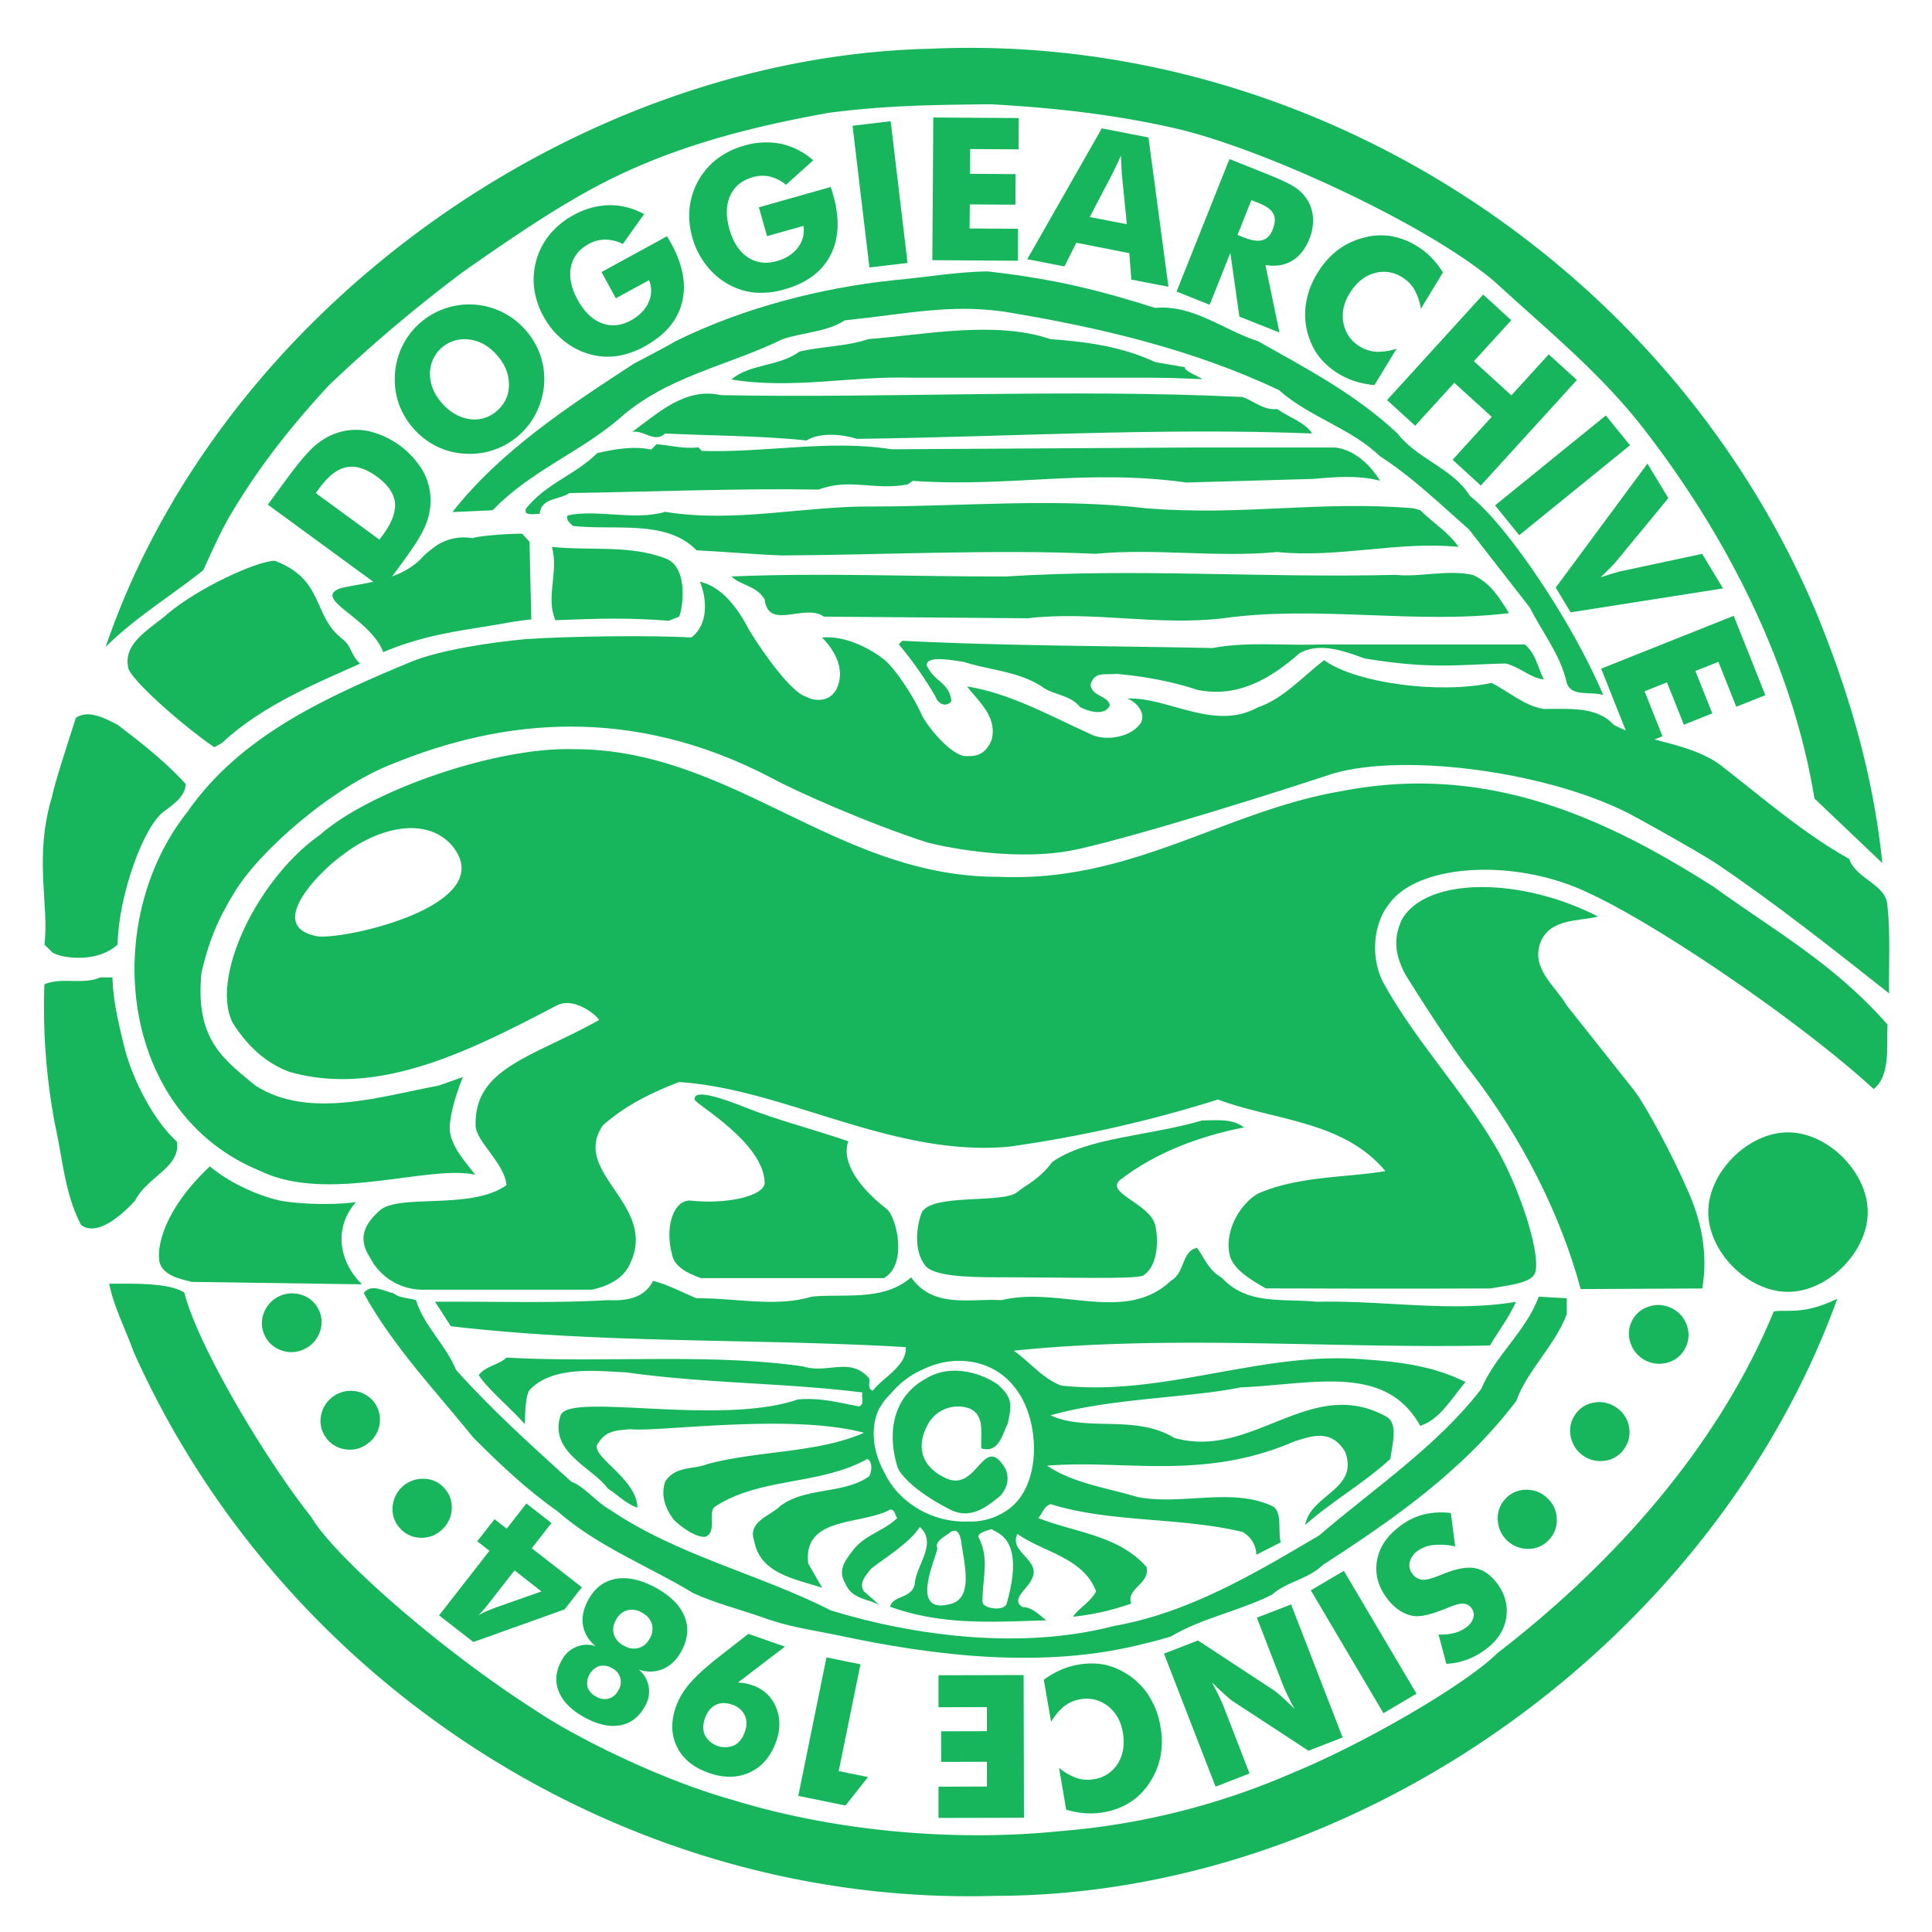 <svg id="DOGGIE_Logo" data-name="DOGGIE Logo" xmlns="http://www.w3.org/2000/svg" viewBox="0 0 1080 1080"><defs><style>.cls-1{fill:#17b65c;}</style></defs><title>2018 17b65c DoggieArchive Since 1984 logo web</title><path id="NedreYdre_Ramme" data-name="NedreYdre Ramme" class="cls-1" d="M991.54,733.11c-30.8,74.72-88.36,140.05-154.64,191.12-16.51,16.63-73,49.77-113.06,66.28a405.92,405.92,0,0,1-131.27,33.11c-58.63,6-125.6.21-182.79-17.39-41.43-11.53-89.35-35.87-109.86-49.76-53.8-34.18-113.17-86.62-125.79-108.25-27.42-34.7-63.94-97.08-71.09-125.68-8.32-5.19-25.08-5.06-42-4.93,2.34,12.34,9.1,25.34,13.64,38.07,83.82,187.15,276.42,310.21,481.49,304.11,203.64-.13,401.75-143.12,470.89-333.77C1007.47,735.31,999.83,731.78,991.54,733.11Z"/><path id="NedreIndre_Ramme" data-name="NedreIndre Ramme" class="cls-1" d="M860.18,724.84C853,744.33,836,757.46,828,776.43c-24.17,31.57-60,55.62-90.58,81.87-36.52,21.58-72.91,43.28-115,50.69-50.81,13.25-110.2,5.84-157.9-8.72-40-20.39-85.9-30.67-123.85-56.53-7.54-4.16-13.52-12.47-21.44-15.59-22.48-20.4-43.8-39.51-64.33-62.38-5.46-13.77-18.06-24.69-22.35-39-4.29-1.3-9.1-1-12.74-3.89-5.07-1-12.34-5.73-16.5,0,16.37,29.76,40.15,54.57,61.34,80.83,15.13,15.18,30.28,29.37,46.78,40.94,22.61,19.88,50.69,30.54,76,45.87,12.64,5.79,26,9.1,39,13.64,13.52,5.07,26.77,6.89,40.94,9.75,54.45,11.83,116.83,19.36,172.58,4.81,2.6-.52,9.87-2.47,14.56-3.9,17.67-10.52,38.21-14.17,56.53-23.39,8.57-7.53,19.88-8.45,28.33-16.51,39-25.34,78.24-52.36,108.13-91.62,6.37-17.55,21.83-31.19,28.33-48.73v-8.84Z"/><path id="C_Copyright" data-name="C Copyright" class="cls-1" d="M557.42,773.65c8.17,7.18,8.53,10.87,5.85,22.35-3,5.72-4.94,16.64-14.69,13.65-0.51-8.06,2.21-18.59-6.75-22.35a19.18,19.18,0,0,0-22.48,7.79c-6.63,11-6.45,23.9,9.46,31.25,17.86,8.25,20.83-26.44,33.43-5,2.13,6.05.65,10.26-2.87,14.68-7.16,5.78-16.46,13.88-28.32,7.8-20-10.25-27.6-19.44-29.24-23.39-6-19-3-39.55,15.75-49.76C529.55,763.17,545.46,765.86,557.42,773.65Z"/><path id="Nedre_KrummeL" data-name="Nedre KrummeL" class="cls-1" d="M832.9,752.13c4.81-8.06,10.65-15.86,14.55-24.43-35.61,6.11-74.08-.9-111.11,0-20.15-1.94-39.12,2-53.55-13.64-6.88-3.64-9.49-10.79-13.65-16.51-8.83,2-6.49,13.78-14.68,18.45C629,740.17,592.08,718.86,560,726.79c-18.19-1-38.08,4.81-50.68-12.74-15.59,13.52-37,9-55.62,10.79-20.28,6.11-42.89.64-64.33,0.91-6.76-2.73-16.11-7.67-24.3-9.75-4.68,9.24-13.83,11.36-25.34,10.79-31.19,1.82-64.46.65-96.56,0.9L252,741.35c83,9.87,169.59,6.75,254.33,11.69,0.77,10.53-13.39,17.41-18.46,24.43-3.12-1.3-1.56-4.41-1.95-6.89-10.66-12.47-23.26-2.34-37-6.76-52.89-7.54-112.28-1.82-165.7-4.94-4.81,4.29-11.31,4.55-15.59,9.75,3.77,6.76,20.66,21.19,25.6,27.43,0.52-2.73,0-15,2.79-19,13.2-14.21,39.6-10.4,54.06-9.9,45.18,6.35,88.83,5.79,132,11.25-0.78,2.73,1.56,6.49-1.95,7.8-11-2.08-21.7-5.07-34.17-3.9-43.8,15.08-127.83-4.24-132.56,8.84-6.89,20.53,18.06,29.37,26.38,40.94,5.46,3.51,10.4,8.7,16.51,10.66,0-16.38-27.75-29.38-21.91-36,4.42-6.89,9.39-7.11,18-7.81,15.24,1.73,89.41-9.09,130.6,2-26.64,11.56-58.87,9.75-87.72,17.54-7.8,3.11-17.93.92-23.39,9.75-2.73,7.8.26,15.59,4.94,21.44,3.75,3.83,12.26,9.93,17.46,9.42,7.11-2.79.61-14.35,5.93-17.22,25.21-16.11,58.87-11.69,84.73-26.38,3,2.08,2.34,6.89,1,9.75-14.69,10.26-35.35,5.84-49.78,16.63-5.33,5.46-18.45,8.58-14.55,19.5,3.38,18.71,23.65,21.32,38,26.25l-7.8-13.65c-3.12-26.64,30-21.31,45.87-30.15,2.73,0.13,2.6,3.25,3.9,4.81-7.67,7.28-17.42,9-24.44,17.55-4.44,5.86-9,11.17-4.81,18.58,3.93,9.61,12.87,8.71,19.5,12.61l-8.84-7.8c-3.12-4.8,1.17-9,3.9-12.6,7.9-6.19,21.83-14.69,27.29-23.39,10.14,9.22-2.21,21.32-2.86,32.1-1.95,8.19-12.18,6-13.74,12.5,29.44,10.66,58.38,8.38,87.32,7.62-3.77-3-8.2-7.52-13.14-7.39-7.15-4.15,2.74-10.38,4.77-15.2,6.5-10.92-13-15.47-7.76-25.74,13.78,10,36.91,13.13,43.93,32.1-2.86,5.85-10.34,9.91-12.82,14.19a141.81,141.81,0,0,0,32.49-7.36c-3.12-8.44,10.87-11.11,8.53-20.48-15.59-17.68-39.9-19.23-60.43-27.29,2.21-2.6,3.12-6.62,6.88-7.8C620.8,851.29,660,848,694.49,856.36a14.75,14.75,0,0,1,7.8,12.74l13.64-6.89c-1.69-6.76,1.13-17.66-4.93-20.4-22.62-10.4-50-.26-75-4.93-17.16-5.2-35.61-7.54-50.69-17.54,42.24-3.65,87.07,8.72,138.41-13.65,8.56-2.5,20.07-7.59,28.2,5.85,7.93,21.18-19.11,23.65-22.35,40.94,15.33-13.52,33.13-23.53,47.69-37,0.79-7.15,4.53-19.35-1.94-23.39-42.76-23.91-75,24.18-118.92,11.7-21.44-13.25-48.86-3.25-69.14-12.61,33.53-9.62,78-9.78,106.18-15.6,40.87-1.78,81-13.51,100.46,21.45,11.18-3.51,17.8-15.85,25.33-24.43-16.76-8.57-35.86-11.3-55.62-12.61-57.44-5.2-112.8,20.92-170.51,14.55-10.65-4.28-17.53-13.25-26.38-19.49C655.24,745.89,744.53,754,832.9,752.13ZM532.28,896.35c-24.79,7.44-9.11-25-8.28-30.84-2-4.06,5.62-7.27,7.65-9.31,4.06-2,4.8,2.25,5.55,4.65C538.55,872.56,544.47,892.29,532.28,896.35Zm30.46,0c-1.22,4.57-13.19,3-13.53-.83,0-14.21,4-23.83-2.1-36-1.46-2.92,7.2-4.48,7.2-4.8C556.26,857.11,573.56,858.49,562.74,896.35Zm4.74-120.47c14.25,17.82,15.56,56.4-5.75,69.15a35.83,35.83,0,0,1-21,5.49c-19.47.7-37.78-10.38-45.68-26.09-10.84-18.89-6-34.3-2.25-39,1.8-3.3,4.2-5.25,6.15-7.5a48.05,48.05,0,0,1,17.59-12.69C533.48,757,555.37,759.73,567.48,775.88Z"/><path id="Forste_Kugle" data-name="Forste Kugle" class="cls-1" d="M999.5,633c22.35,0,44.58,22.35,44.58,44.58s-22.23,44.58-44.58,44.58-44.57-22.23-44.57-44.58S977.14,633,999.5,633Z"/><path id="Sidste_Flamme" data-name="Sidste Flamme" class="cls-1" d="M893.32,512.36c-10.78,2.73-26.89.91-32.23,14.55-5.33,14.69,8.19,24,14.69,35.09l37.94,47.83c6.89,9.22,21.44,36.52,29.24,54.58,7.92,17.16,12,35.71,8.63,55.85l-68,.34c-11.18-41.85-33.13-84.78-61.34-121.43-4.65-5.48-19.24-26.38-36.77-54.58-6.11-11.82-6.47-20.61-1.73-30.77C797.61,490.13,850.18,490.14,893.32,512.36Z"/><path id="Tredje_Fod" data-name="Tredje Fod" class="cls-1" d="M695.4,630.23c-25.09,4.94-49.24,14-69.14,29.24-8.86,7.49,16.25,13,19.5,25.34,1.25,4.83,3,22.1-6.88,28.34-5.86,2.07-44.48.85-82.23,0.85-17.6,0-35.39-.85-39.55-6.7-6.63-8.57-4.61-22.23-1.95-29.24,5.12-11.26,45.74-5,53.54-11.69,4.71-4,12-6.76,19.63-16.9,19.75-13.78,53.54-14.29,83.69-23.13C682,626.18,689,625.42,695.4,630.23Z"/><path id="Anden_Fod" data-name="Anden Fod" class="cls-1" d="M474.21,638c-3.38,9.22,2.23,22.83,21.44,37.82,5.32,4,12.16,31-1.61,38.66H391.83c-6.91-2.45-14.83-6.17-16.13-13.06-4.29-15.72.91-30.93,10.4-30.28,20.27,2.22,40.94-2.6,41.33-9.75-0.13-22.35-38-43.7-39.12-46.65-0.52-3.89,4.94-4.93,27.29,3.9C434.7,626.33,454.46,631.14,474.21,638Z"/><path id="Krop" class="cls-1" d="M957.91,495.72c-61.6-39.25-127.13-68.88-207-53.65-66.28,11-118.11,51.44-192.57,48.06-90.7.34-149.24-71.73-238.13-71.33-42.75-1.17-112.67,22.74-141.26,47.82-35.48,25-61.51,80.27-48.87,105.14C138.41,584.9,148.41,594,161.27,599c51.07,15.07,104.36-13.25,150.1-37,9.22-4.81,21.83,5.06,23.52,8.19-37.57,21.05-70.29,26.75-69,59.7,1,8.8,16.2,20.74,17.24,32.56-19,13.91-58.35,5-70.18,13.66-16.94,14.24-7.23,24.3-4.51,29.7a33.25,33.25,0,0,0,26.86,15.13h95.52c8.45-1.81,17.68-5.85,21.44-14.68,15.72-32.88-33.53-50.69-15.21-77.2,12.87-11.43,27.42-18.32,42.5-24.17,58.87,3.64,119.17,42,184.28,36.13a718.12,718.12,0,0,0,117-26.38c31.58,11.83,70.18,11.83,93.57,40-20.66,3.65-48.73,2.61-71.21,12.61-9.83,5.61-19.24,21.05-15.6,35.09,2.59,7.79,11.54,13,20,17.9,30.8,0,63.65.27,125.9,0,9-1.81,23-2.7,24.75-9.07,2.85-9.87-7.41-43.52-20.53-67.31-18.2-32.1-45.23-60.43-63.29-92.54-8.06-13.12-7.8-33.52,2-45.87,16.37-23.13,71.6-25.6,111.37-6.37,37.95,17.28,118.13,71.6,159.58,109.69,9.49-7.28,7.16-24,7.79-36C1025.23,538.87,993.9,521.6,957.91,495.72ZM177,523.32c-29.35-5.82,2.88-37.22,14.62-45.44,18.38-14.37,45.5-22.22,60.69-5.62C281.33,506.09,190.81,525.92,177,523.32Z"/><path id="Store_Flamme" data-name="Store Flamme" class="cls-1" d="M1055.11,506.51c-0.51-12.34-17.28-14.69-21.44-26.38-26-14.55-48.47-34.31-72.13-52.63C943.88,414.77,920.35,415,902,405.15c-9.1-10.27-24.82-8.84-39-8.84-11-1.69-19.5-9.75-29.24-14.55-29.51,6.37-76.29,0-93.58-12.74-12.09,9.36-23,21.7-37,26.38-24.57,13.51-49.78-5.72-73-4.94,7.27,3,10.65,10.4,6.76,14.69-5.59,7.15-19.75,9.62-28.21,4.81-22.22-10-43.92-22.36-68.22-26.25,6.76,8.58,17.17,17.2,13.8,29.94-3,7.11-7.3,9.31-13.8,9-5.72.91-17.8-10.26-25-22.35-4.42-10.65-14.94-26.25-20.92-31.31-8.32-6.63-22-13.78-35.09-12.61,6.59,6.59,13.53,17.64,8.11,28.81-4.06,7.78-12.93,6.67-16.83,4.33-7.8-2-23-22.49-32.23-37.69-6.37-12.48-15.47-24-27.29-26.65,3.9,9.49,4.94,23.79-4.81,31.19-21.44-1.3-67.71-.78-92.66.91C274.9,359,246,363.22,229.5,370.06c-46.52,19.36-95.13,41.06-124.76,83.82C56,515.22,66.14,622.43,145.68,654.66c37.55,18.2,93.86-3.77,119.95,2-6-7.8-13.57-15.89-14.25-25.36,0-9.48,4.63-22.46,7.36-29.22l-13.65,4.8c-31.71,5.85-72.52,19.1-102.27,0C125,592.16,108.9,581.16,112.63,543.6c3.9-16.51,8.59-28.78,18.1-44.25,14-23.64,55.5-59.77,89.42-72.63,60.17-24.43,132.43-33.14,211.44,8.32,12.21,6.76,53,25,86.55,35.87,24,6,54.19,8.57,75.89,5.33,17.55-2.08,92.79-24.56,151.14-43.8C786.63,420.35,869.93,432,915,457.13c9.35,5.07,32.74,18.2,43.53,25,33.27,22.35,66,48.34,97.47,73.16C1055.77,539,1056.81,522.11,1055.11,506.51Z"/><path id="Forste_Flamme" data-name="Forste Flamme" class="cls-1" d="M155.83,671c8,1.71,27.27,3.08,43.13,1-13.39,15.47-8.49,34.44,3.35,45.94l-95.1-1.35c-6.43-1.69-16.12-3.39-18.07-11.19-1.56-8.1,2.05-28.81,28.17-53.41C127.32,660.51,142.43,667.78,155.83,671Z"/><path id="Anden_Flamme" data-name="Anden Flamme" class="cls-1" d="M62.9,546.41c0.13,12.48,3.71,27.13,6.5,38.46,4.65,19,16.9,42,29.5,53.28,2.21,14.43-16.37,19.36-23.39,33-0.65.59-19.05,22-30.15,13.64-9.1-17-10.4-37.42-14.69-56.53a351.92,351.92,0,0,1-5.85-78c9.23-4.16,22,.39,31.19-3.89H62.9Z"/><path id="Tredje_Flamme" data-name="Tredje Flamme" class="cls-1" d="M103.84,438.28c-0.39,6.76-6.17,10.91-12.19,15.3C80.06,462,66.14,501.18,65.75,528c-12.68,11.63-35,6.85-37,3.9l-3.9-3.9c2.73-22.48-6.11-48.6,4.29-82.91,1.3-6.76,7.28-25.21,13.25-43.8,7-4.94,16.51.39,23.39,3.9C78.88,415.15,92.52,425.81,103.84,438.28Z"/><path id="Fjerde_Flamme" data-name="Fjerde Flamme" class="cls-1" d="M191.55,357.32c4.94,3.77,4.67,9.13,9.74,13.68-20.54,9.25-54.83,23-77.16,44.33l-4.4,2.37C101.79,405.39,72,379.12,71.6,372.91c-2.86-14.29,14-22.22,22.48-30.15,17.28-14.29,49-29,59.49-29.3C181.75,324.15,174.27,344.06,191.55,357.32Z"/><path id="Femte_Flamme" data-name="Femte Flamme" class="cls-1" d="M296,302.88l1,43.38c-3.71.38-7.6,0.91-11.59,1.55-25.09,4.66-45.48,5.93-71.2,16.75-7.11-19.29-40.56-29.88-23.67-35.81,14.37-3.24,34.14-4.17,46.21-17.94a68.76,68.76,0,0,1,7.83-6.24,29.17,29.17,0,0,1,9.06-3.59,29.47,29.47,0,0,1,10.88-.1c-0.15-.38,3.62-1,9-1.54s12.25-1,18.39-1Z"/><path id="Sjette_Flamme" data-name="Sjette Flamme" class="cls-1" d="M372.84,312.48c12.48,5.72,8.5,29.07,6.76,32.23L373.89,347c-23-1.7-36.55-1.36-63.43-.31-5.58-12.87,2-27.16-1.95-40.94C331.13,307.94,352.57,304.43,372.84,312.48Z"/><path id="FørsteOvre_KrummeL" data-name="FørsteOvre KrummeL" class="cls-1" d="M677.86,362.26c18.58-3.64,40.94-1.3,59.52-2h115c6.37,5.33,7.15,13,10.66,19.49-7-.39-13.78-7.15-21.44-8.84-25.73.52-41.29,3.42-78.89-2.86-10.78-3.9-24.69-9.22-36.12-3-16.12,14.17-34.7,25.34-57.45,20.54-13.67-4.5-27.55-7.21-44.81-8.9-8.12.68-12.24-1.24-14.71,5.91,0.65,6.89,9.62,6,10.79,11.69-2.51,5.75-10.91,3.9-16.63,1-5.46-6.76-13.9-6.63-20.4-10.78-13.13-9.23-30-9.75-44.84-14.56-6.24-.78-20.47-3.8-20.53,1.95,3.79,8.13,9.88,9,12.74,15.59,0.52,1.56,1.17,3,.91,4.81-3.38,3.25-7.28,1-8.71-2.86a208.49,208.49,0,0,0-20.53-29.24l1.95-2C561.54,361.09,618.85,361,677.86,362.26Z"/><path id="AndenOvre_KrummeL" data-name="AndenOvre KrummeL" class="cls-1" d="M823.14,321.32c9.75,4.16,15.08,12.87,20.4,21.44-52.63,6.37-106.82-4.55-159.85,2.86-37,4.42-73.42-4.29-109.16,0l-114-.91C450,337,429.37,352.78,427.43,335c-4.81-7.8-12.87-7.41-18.58-12.74,50-2.21,102,.13,153.09,0,74.47-4.68,142.43.91,218.33-.91C793.91,322.75,808.72,318.34,823.14,321.32Z"/><path id="TredjeOvre_KrummeL" data-name="TredjeOvre KrummeL" class="cls-1" d="M793.91,285.19c7.66,7.54,15.72,12.22,21.44,20.53-33.66-3.38-67.06,6.37-101.37,2.86-33.92,3.25-68.87-2.21-101.36,1-57.31-2.6-118.26.65-175.44,0.91-14.95-.52-31.84-2.08-47.82-2.86-16.76-17.55-46.66-10.92-69.14-13.65-1.69-1.69-3.9-3.12-3-5.85,17-3.64,37,3.12,54.59-2,39.25,6.37,78-3.38,116.05-3,49.91,0,101.88-4.94,153,1,53.94,4.42,96.43-4.42,149.19,0Z"/><path id="FjerdeOvre_KrummeL" data-name="FjerdeOvre KrummeL" class="cls-1" d="M390.39,250.11l1.95,1.95c36,1.17,70.83-6.5,106.18-.91l169.59-1h78c10.66,1,19.76,9.49,25.34,18.58-12.61-3.25-24.69-2.08-37.95-1l-70.17,2c-56.67-7.8-98.25,2.86-153.09-.91l-2.86,2c-19.23,3.51-32-3.77-49.77,2.86-44.7-.78-96.55,1.3-139.32,1.95-5.58,3.9-15.85,2.47-16.63,11.7-2.6-.26-5.85.91-7.8-0.91v-1.95c11.7-14.56,27.42-18.72,40-31.2,9.36-2.08,20.14-4.16,30.15-1.95l3-3C374.79,248.94,381.94,251,390.39,250.11Z"/><path id="FemteOvre_KrummeL" data-name="FemteOvre KrummeL" class="cls-1" d="M694.49,221.91c6.5,2.21,11.69,7.54,19.49,6.76,6.5,4.68,15.47,7.28,19.5,13.65-84.21-3.38-170.89,1.95-254.45,3-8.19-2.6-20.66-3.77-28.2.91-25.73-2.73-52.63-2.6-79-3.9-6.11,5.59-11.7-2.08-18.45-.91,14.29-10.27,29.5-25.08,49.65-20.53C497.09,222.69,596.63,217.22,694.49,221.91Z"/><path id="SjetteOvre_KrummeL" data-name="SjetteOvre KrummeL" class="cls-1" d="M645.75,202.41l16.51,2.86c-0.65,1.95,8.76,5.62,9.8,6.67l-17.94-.68-14.21-.14H509.3c-32.88-1-67.05,6.63-100.45,1,10.26-8.84,26.64-7.15,38.08-15.59,12.61-3,25.83-2.72,38.65-7,28.77-2,70.51-10.71,101.7.08C607.94,191,627.95,194,645.75,202.41Z"/><path id="OvreIndre_Ramme" data-name="OvreIndre Ramme" class="cls-1" d="M645.75,172.13c21.31-2,38.21,12.48,57.45,18.58,26.89,15.21,54.05,29.24,78,51.6,11,14.29,31.5,19.87,40.47,34.94,20.64,15.91,57.52,70.84,74.54,111.26-6.76-2.21-17.81,1.3-20.4-6.76-3.38-15.6-13.78-28.33-20.54-42L821.19,296c-15.12-13.31-32.38-29.9-49.77-40.94-16.5-15.86-39-21.57-56.53-37-48-22.74-100.32-35.09-154-43.92-30.8-4.16-53.32,1.3-88.63,4.93-10.39,6.76-23.65,6.63-35.09,10.66-30.54,14.94-65,20.66-91.62,44.83-22.62,19-49,28.72-70.18,50.68l-22.48,1c27-34.31,64.72-59,101.37-82.91,9-4.68,20.66-10.91,23.39-12.61,38.47-19,82.26-30,122.81-34.18,17.28-1.56,35.09-4.68,51.72-4.81C590.84,156.1,615.61,162.64,645.75,172.13Z"/><path id="OvreYdre_Ramme" data-name="OvreYdre Ramme" class="cls-1" d="M1015.19,342.14C933.31,147.85,732.53,17.63,520.05,27.25c-197.93,4.55-396.63,145.95-461,334.38,16.63-16.5,36.13-28.2,54.58-42.88,4.94-10.79,10-22.48,16.51-33.14,15.34-25.48,32.53-47.27,53.67-70.18a827.37,827.37,0,0,1,75-63.42c19.37-13.65,43-29.75,60.57-39.91,43.79-26.25,91-39.6,144.17-49.07,31.81-4.06,55.84-4.4,90.36-4.74,35.48,1.95,69.68,5.74,104.51,13.79C708.23,84,798.61,126,835.52,157.45c29.78,27.41,59.46,51.22,84.15,83.32,49.91,64.72,83.3,136.33,94.61,205.59l37.95,36.12C1047.16,432.71,1033.38,386.45,1015.19,342.14Z"/><path class="cls-1" d="M214.1,329.2L149.72,282.1,159.31,269q10.72-14.66,16.58-19.71A36.59,36.59,0,0,1,188.4,242,33.93,33.93,0,0,1,206,241a48.13,48.13,0,0,1,30.39,22.23,33.93,33.93,0,0,1,4.29,17.06,36.33,36.33,0,0,1-3,13.8q-2.89,6.86-11.88,19.15l-2.11,2.88Zm-2-27.53,2.11-2.88q7.39-10.1,6.54-17.85t-10.08-14.5q-9.23-6.76-16.94-5.27t-15.09,11.59l-2.11,2.88Z"/><path class="cls-1" d="M293.55,184.25a42,42,0,0,1,8.42,14.1,41,41,0,0,1,2.23,16A42.44,42.44,0,0,1,300,230.23a41.37,41.37,0,0,1-39.92,23.39,40.48,40.48,0,0,1-15.81-4,43.1,43.1,0,0,1-21.39-24,42.82,42.82,0,0,1,1.87-31.86,41.69,41.69,0,0,1,55.71-19.43A42,42,0,0,1,293.55,184.25ZM278,229.44a18.53,18.53,0,0,0,6.5-14.68q-0.1-8.81-6.84-16.38t-15.5-8.6a19.23,19.23,0,0,0-21.8,19.37q0.12,8.83,6.83,16.36t15.45,8.79A18.53,18.53,0,0,0,278,229.44Z"/><path class="cls-1" d="M344.25,166.74l-8-14.67,36.62-20q0.44,0.69.93,1.54t1.41,2.52q9.89,18.06,6,33.13t-20.77,24.32a45.6,45.6,0,0,1-16.18,5.54,37.27,37.27,0,0,1-15.84-1.49,40.39,40.39,0,0,1-14-7.75,44.5,44.5,0,0,1-10.55-12.89,44,44,0,0,1-5.27-15.84,40.3,40.3,0,0,1,1.33-16.1,39.4,39.4,0,0,1,7.56-14.2,44.16,44.16,0,0,1,12.92-10.49,42.92,42.92,0,0,1,20-5.67,39.93,39.93,0,0,1,19.63,5L348.16,136.4a22.59,22.59,0,0,0-9.83-2.48,18.92,18.92,0,0,0-9.19,2.45q-8.36,4.58-10,12.92t3.73,18.24q5.47,10,13.42,13.09t16.31-1.48q7.1-3.89,9.89-10a15.61,15.61,0,0,0,.34-12.52Z"/><path class="cls-1" d="M428.78,132l-4.57-16.09,40.16-11.39q0.27,0.77.57,1.71t0.81,2.77q5.62,19.81-1.5,33.64T438.6,161.74a45.59,45.59,0,0,1-17,1.79,37.28,37.28,0,0,1-15.11-5,40.37,40.37,0,0,1-12-10.68A44.49,44.49,0,0,1,387.09,133a44,44,0,0,1-1.61-16.62,40.31,40.31,0,0,1,4.88-15.4,39.39,39.39,0,0,1,10.53-12.16,44.19,44.19,0,0,1,14.94-7.35,42.93,42.93,0,0,1,20.76-1.07,40,40,0,0,1,18,9.21L439.35,103.3a22.58,22.58,0,0,0-9-4.6,18.9,18.9,0,0,0-9.51.35q-9.17,2.6-12.67,10.36T407.72,128q3.11,11,10.17,15.75T434.12,146q7.79-2.21,11.88-7.59a15.61,15.61,0,0,0,3.12-12.13Z"/><path class="cls-1" d="M486,149.5l-9.42-79.21,21.31-2.53L507.32,147Z"/><path class="cls-1" d="M521.18,145.44l0.53-79.77L569.48,66l-0.12,17.49-27.05-.18-0.09,13.84,25.51,0.17-0.11,17.11-25.51-.17L542,127.71l27.05,0.18L569,145.76Z"/><path class="cls-1" d="M574.24,144.89l41.67-73.14L642,76.85l11.17,83.45-20.75-4-1.13-14.77L601.7,135.7,595,148.94Zm34.93-23.55,20.75,4L627.17,98q-0.14-1.25-.25-4T626.61,87q-1.24,2.76-2.41,5.25T621.89,97Z"/><path class="cls-1" d="M657.7,163l29.56-74.09,20.63,8.23Q720,101.94,724.32,105a23,23,0,0,1,6.71,7.11A21.45,21.45,0,0,1,734,122.23a27.09,27.09,0,0,1-2,11.21q-3.43,8.6-9.71,12.35t-14.9,2.36l7.82,37.73L692.82,177l-5.05-35.63-11.57,29Zm34.08-31.69,3.66,1.46q6.38,2.55,10.21,1.49t5.73-5.81q2.22-5.57.42-9t-8.29-6l-4-1.58Z"/><path class="cls-1" d="M806.62,152.29l-12.34,20.3a32.1,32.1,0,0,0-3.66-10.74,19.45,19.45,0,0,0-6.74-6.81,18.87,18.87,0,0,0-16-2.23q-8.17,2.52-13.52,11.32-5,8.19-3.33,16.6a19.07,19.07,0,0,0,9.3,13.05,19.45,19.45,0,0,0,9.14,2.85,31.71,31.71,0,0,0,11.25-1.74l-12.37,20.35a50,50,0,0,1-10.55-2,41.57,41.57,0,0,1-9.3-4.19,42.54,42.54,0,0,1-9.27-7.46,33.22,33.22,0,0,1-6-9.19,39.8,39.8,0,0,1-3.54-19.81,44.93,44.93,0,0,1,6.73-19.88A45.71,45.71,0,0,1,747.51,140a40.79,40.79,0,0,1,14.55-7.06,36.4,36.4,0,0,1,15.2-1A39.94,39.94,0,0,1,792,137.52a41.56,41.56,0,0,1,8,6.33A50.23,50.23,0,0,1,806.62,152.29Z"/><path class="cls-1" d="M775.37,223.65l53.72-59L844.8,179l-20.88,22.92L844.86,221l20.88-22.92,15.75,14.34-53.72,59L812,257l21.87-24L812.95,214l-21.87,24Z"/><path class="cls-1" d="M835.73,282.52l61.93-50.27,13.52,16.66-61.94,50.27Z"/><path class="cls-1" d="M869.65,328.46l51.27-69.31,11.7,19.31-30.07,36.47q-0.5.55-2.46,2.52t-5.32,5.25q3.56-1.17,6.47-2.05t4.07-1.16l46.19-9.88,11.7,19.31L878,342.3Z"/><path class="cls-1" d="M895.05,373.78l74.1-29.54,17.69,44.37-16.25,6.48-10-25.13-12.86,5.13,9.45,23.69-15.89,6.34-9.45-23.69-12.5,5,10,25.13-16.6,6.62Z"/><path class="cls-1" d="M934.7,731.44a16.15,16.15,0,0,1,8.32,9.64,15.69,15.69,0,0,1-.95,12.53,15.51,15.51,0,0,1-9.58,8,16.9,16.9,0,0,1-21-10.78,15.59,15.59,0,0,1,.86-12.54,15.43,15.43,0,0,1,9.62-8A16.44,16.44,0,0,1,934.7,731.44Z"/><path class="cls-1" d="M903.8,787a16.16,16.16,0,0,1,6.84,10.75A15.71,15.71,0,0,1,907.88,810a15.5,15.5,0,0,1-10.64,6.55A16.9,16.9,0,0,1,878,802.85a15.6,15.6,0,0,1,2.67-12.28A15.44,15.44,0,0,1,891.39,784,16.44,16.44,0,0,1,903.8,787Z"/><path class="cls-1" d="M865.08,837.57a16.16,16.16,0,0,1,5.18,11.64,15.7,15.7,0,0,1-4.53,11.72,15.5,15.5,0,0,1-11.49,4.91,16.9,16.9,0,0,1-17-16.39,15.6,15.6,0,0,1,4.45-11.76,15.43,15.43,0,0,1,11.53-4.91A16.44,16.44,0,0,1,865.08,837.57Z"/><path class="cls-1" d="M813.47,864.46a38.79,38.79,0,0,0-12.43-.75,17.9,17.9,0,0,0-8.92,3.5,10.41,10.41,0,0,0-4.08,6.15,7.47,7.47,0,0,0,1.49,6.37,7.86,7.86,0,0,0,5.64,3.38q3.19,0.24,11.19-3.09,11-4.54,17.83-3.46t12.28,8q7,9,5.57,19.32t-10.88,17.62a41.48,41.48,0,0,1-10.73,6.11,39.16,39.16,0,0,1-11.93,2.49l-4.36-16.43a27.82,27.82,0,0,0,8.79-.8,19.29,19.29,0,0,0,6.93-3.36,9.79,9.79,0,0,0,3.76-5.31,5.87,5.87,0,0,0-1.07-5.28,6,6,0,0,0-4.61-2.49q-2.77-.13-8.52,2.28l-0.92.37q-12.46,5.15-18.34,4.27a19.59,19.59,0,0,1-7.66-3,27.53,27.53,0,0,1-6.74-6.32q-7.8-10-6.11-21.11T782,853.58a37.61,37.61,0,0,1,13.44-6.88,41.89,41.89,0,0,1,15.6-.9Z"/><path class="cls-1" d="M751.22,878.11l40.61,68.66-18.47,10.92L732.75,889Z"/><path class="cls-1" d="M721.73,896.88l28.81,74.38-19.12,7.4L689.14,951q-1.25-.86-4.43-3.69t-7.25-6.86q2.39,4.39,4.06,7.89t2.75,6.3l14.23,36.74-19,7.37L650.67,924.4l19-7.37L712,944.82a46,46,0,0,1,4.48,3.67q3.18,2.83,7.17,6.78-2.41-4.44-4.08-7.95t-2.75-6.3l-14.23-36.73Z"/><path class="cls-1" d="M596,1011.63l-4-23.41a32.08,32.08,0,0,0,9.82,5.69,19.44,19.44,0,0,0,9.55.7,18.87,18.87,0,0,0,13.53-8.83q4.5-7.28,2.75-17.42-1.63-9.45-8.4-14.69a19.07,19.07,0,0,0-15.59-3.72,19.45,19.45,0,0,0-8.76,3.86,31.71,31.71,0,0,0-7.33,8.7L583.47,939a50.16,50.16,0,0,1,9.28-5.42,41.54,41.54,0,0,1,9.76-3,42.59,42.59,0,0,1,11.89-.48,33.25,33.25,0,0,1,10.59,3,39.81,39.81,0,0,1,15.69,12.61,44.94,44.94,0,0,1,8,19.41,45.73,45.73,0,0,1,0,16.9,40.82,40.82,0,0,1-6.32,14.89,36.41,36.41,0,0,1-10.82,10.71,40,40,0,0,1-14.75,5.48,41.58,41.58,0,0,1-10.18.49A50.19,50.19,0,0,1,596,1011.63Z"/><path class="cls-1" d="M572.21,936.36l0.19,79.77-47.77.12,0-17.49,27.05-.07,0-13.84-25.51.06,0-17.11,25.51-.06,0-13.46-27.05.07,0-17.87Z"/><path class="cls-1" d="M481,930.37l-12.16,59.69,16.38,3.34-12.58,15.9-26.4-5.38L462,926.5Z"/><path class="cls-1" d="M412.52,940.54a29.59,29.59,0,0,1,3.93.45,27.17,27.17,0,0,1,4.15,1.11,21.26,21.26,0,0,1,13.13,12.13q3.78,8.86.18,19.14-4.37,12.5-14.64,17.33t-23.08.35q-12.82-4.49-17.76-14.53T377.85,954a41,41,0,0,1,7.86-13.09q5.52-6.41,16.85-15.26l15.77-12.32,20.46,7.16Zm-3.31,12.35q-5.18-1.81-9.22.24t-5.92,7.4q-1.87,5.35,0,9.51a12.87,12.87,0,0,0,16.23,5.68q4.08-2.07,6-7.41t0-9.48A11.43,11.43,0,0,0,409.21,952.89Z"/><path class="cls-1" d="M333,920.19a18.66,18.66,0,0,1-7.11-11.66q-1.1-6.77,2.92-14.14,5.43-10,15.37-11.79t22.29,4.89q12.3,6.7,16.12,16T381,922.84q-4,7.37-10.31,10.11a18.66,18.66,0,0,1-13.65.34,15.86,15.86,0,0,1,3.46,20.57q-4.88,8.94-13.75,10.59t-19.86-4.34q-11-6-14.47-14.4t1.42-17.29A15.86,15.86,0,0,1,333,920.19Zm9,12.27a9.25,9.25,0,0,0-7.11-1.08,10.23,10.23,0,0,0-6.44,11.69,9.34,9.34,0,0,0,4.84,5.37,9.12,9.12,0,0,0,7.05,1.08,8.89,8.89,0,0,0,5.32-4.64A8.54,8.54,0,0,0,342,932.46Zm16.88-31a10.83,10.83,0,0,0-8.3-1.3,10.39,10.39,0,0,0-6.28,5.45,10.16,10.16,0,0,0-1.12,8.11,10.9,10.9,0,0,0,5.6,6.25,10.73,10.73,0,0,0,8.22,1.28,10.2,10.2,0,0,0,6.19-5.34,10.41,10.41,0,0,0,1.17-8.21A10.63,10.63,0,0,0,358.84,901.51Z"/><path class="cls-1" d="M308.26,851.39l-11,14.09,28,21.81-9.65,12.37-51,18.24L245.44,903l28.15-36.09-6.8-5.31,9.65-12.37,6.8,5.31,11-14.09Zm-20.64,26.47-14.28,18.3q-2,2.54-3.41,4.15a34.22,34.22,0,0,1-2.58,2.65q2.24-1.23,4.67-2.3t5.63-2.24l25-8.8Z"/><path class="cls-1" d="M247.14,855a16.16,16.16,0,0,1-11.87,4.61,15.7,15.7,0,0,1-11.48-5.09,15.51,15.51,0,0,1-4.35-11.72,16.9,16.9,0,0,1,17.2-16.16,15.59,15.59,0,0,1,11.53,5,15.43,15.43,0,0,1,4.35,11.76A16.44,16.44,0,0,1,247.14,855Z"/><path class="cls-1" d="M205.13,807.27a16.15,16.15,0,0,1-12.41,2.86,15.69,15.69,0,0,1-10.63-6.69,15.5,15.5,0,0,1-2.62-12.22A16.9,16.9,0,0,1,198.8,777.7a16,16,0,0,1,13.3,18.87A16.44,16.44,0,0,1,205.13,807.27Z"/><path class="cls-1" d="M170.41,754a16.16,16.16,0,0,1-12.69,1,15.7,15.7,0,0,1-9.57-8.14,15.51,15.51,0,0,1-.84-12.47,16.9,16.9,0,0,1,21.07-10.61,15.59,15.59,0,0,1,9.63,8.08,15.43,15.43,0,0,1,.83,12.51A16.44,16.44,0,0,1,170.41,754Z"/></svg>